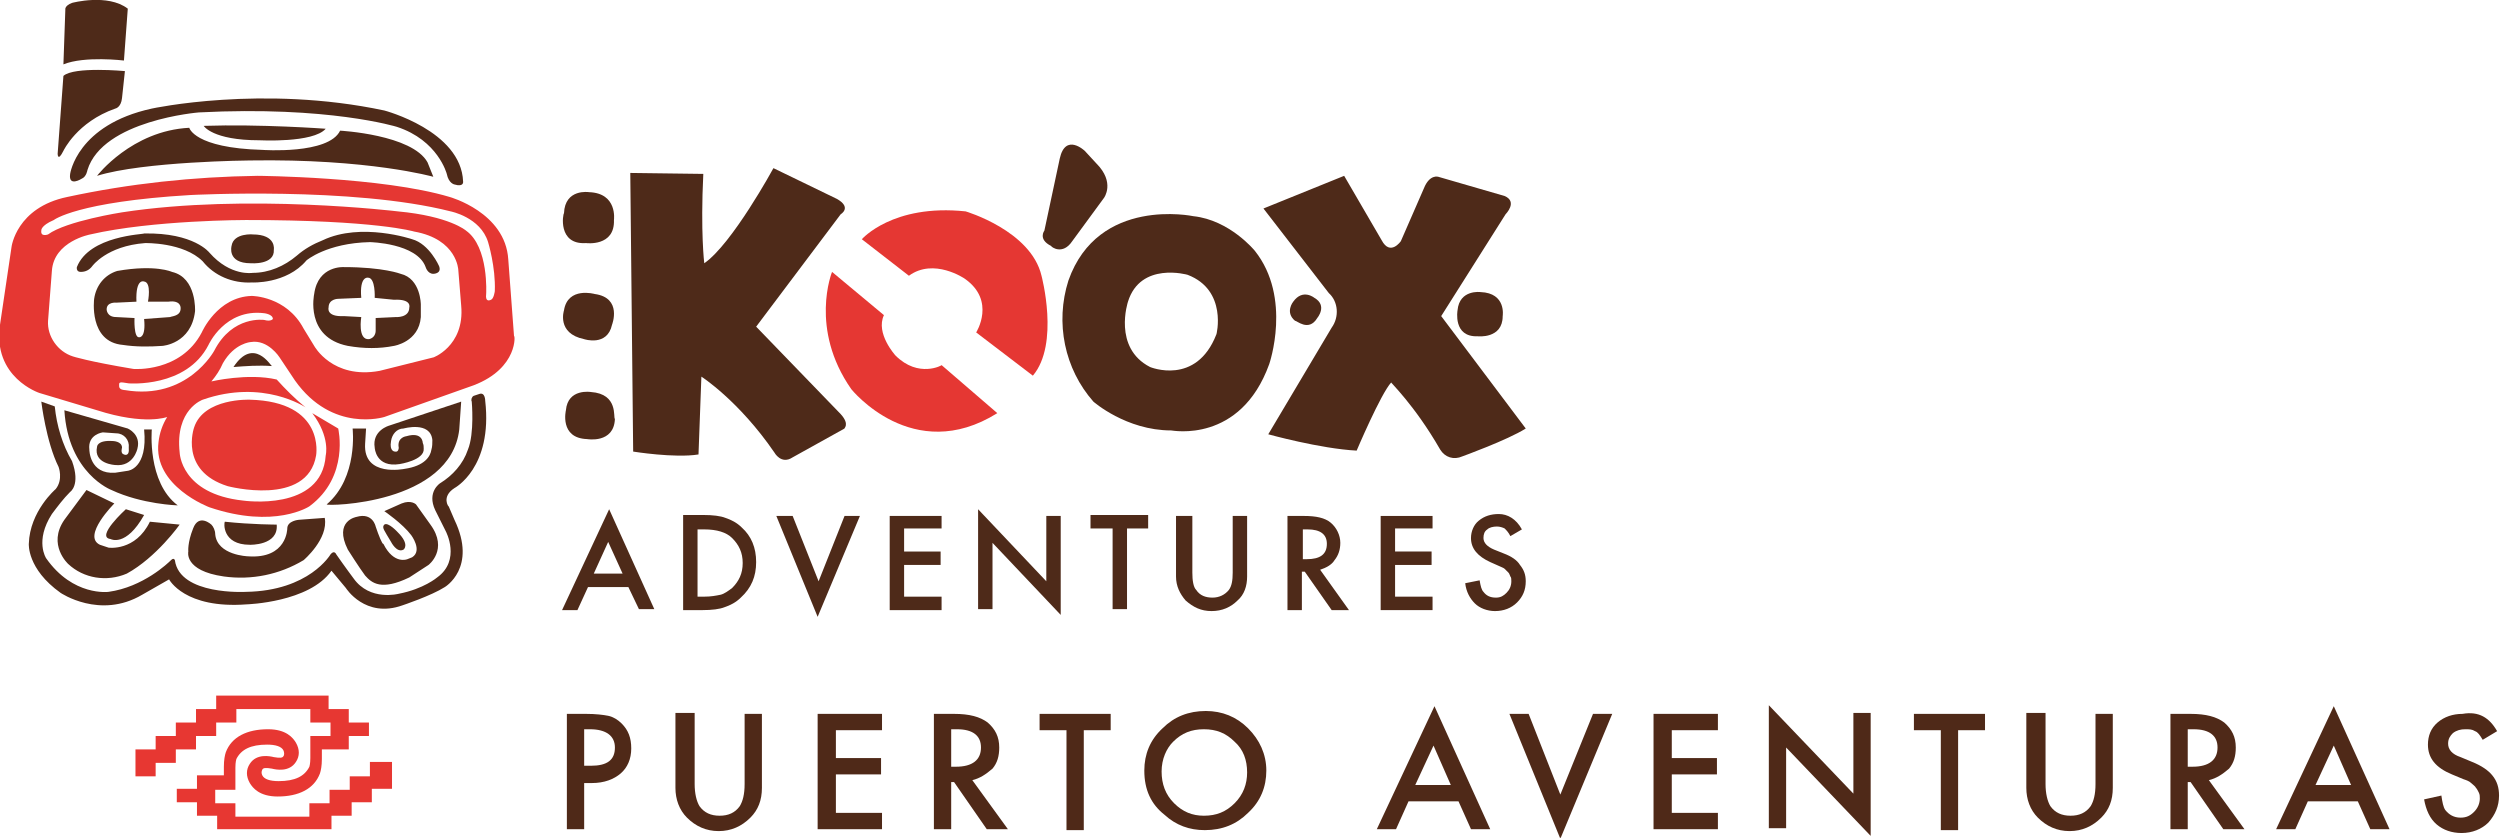 <svg xmlns="http://www.w3.org/2000/svg" xmlns:xlink="http://www.w3.org/1999/xlink" id="Capa_1" x="0px" y="0px" viewBox="0 0 260.2 87.2" style="enable-background:new 0 0 260.2 87.2;" xml:space="preserve"><style type="text/css">	.st0{fill:#4E2A19;}	.st1{fill:#E53733;}	.st2{fill:#E73732;}	.st3{fill:#4F2918;}</style><g>	<g>		<g>			<g>				<path class="st0" d="M40.7,56.4c-0.7-1.2-1-1.5-0.7-1.8c0.4-0.3,1.4,0.8,1.4,0.8c1.3,1.3,0.6,1.8,0.6,1.8     C41.3,57.6,40.7,56.4,40.7,56.4z M12.9,6.3l0.4-5.4c-2.1-1.6-5.8-0.6-5.8-0.6C6.7,0.6,6.8,1,6.8,1L6.6,6.7     C8.8,5.8,12.9,6.3,12.9,6.3z M6.6,15.7c0,0,1.4-3,5.4-4.4c0,0,0.6-0.1,0.7-1.1l0.3-2.8c0,0-5.3-0.5-6.4,0.5L6,16     C6,16,6,16.9,6.6,15.7z M7.3,18.1c-0.2,1.4,1.2,0.5,1.2,0.5c0.5-0.2,0.6-0.9,0.6-0.9c1.6-5.2,11.6-6,11.6-6     c13.5-0.7,20.6,1.5,20.6,1.5c4.3,1.4,5.2,4.9,5.2,4.9c0.2,1,0.8,1.1,0.8,1.1c1,0.3,0.9-0.3,0.9-0.3C48,13.6,40,11.5,40,11.5     c-12.7-2.7-24.2-0.2-24.2-0.2C8,13,7.3,18.1,7.3,18.1z M19.7,13.3c-6,0.3-9.6,5-9.6,5c4.8-1.5,15.9-1.6,15.9-1.6     c12.4-0.2,19.1,1.7,19.1,1.7l-0.6-1.5c-1.6-2.9-9.1-3.3-9.1-3.3c-1.2,2.5-8.1,2-8.1,2C20.2,15.4,19.7,13.3,19.7,13.3z      M33.9,13.4c0,0-6.8-0.5-12.7-0.3c0,0,0.9,1.5,5.8,1.5C27,14.6,32.6,14.9,33.9,13.4z M47.8,44.7l0.2-2.9l-7.5,2.5     c0,0-1.8,0.5-1.5,2.3c0,0,0.1,2.1,2.6,1.7c0,0,2.6-0.4,2.5-1.6c0-0.2,0-0.4-0.1-0.6c0,0,0-1.2-1.7-0.7c0,0-1,0.1-0.8,1.2     c0,0,0,0.5-0.4,0.4c0,0-0.6,0-0.4-1.1c0.1-0.7,0.6-1.3,1.3-1.3c0,0,2.8-0.8,3,1.2c0,0.3,0,0.7-0.1,1c-0.1,0.7-0.7,1.7-2.8,2     c0,0-4.3,0.9-4.1-2.6l0.1-1.6h-1.4c0,0,0.6,5.1-2.7,7.9C34,52.7,46.9,52.5,47.8,44.7z M47.3,50.8c0,0,4-2.1,3.2-9.1     c0,0,0-0.9-0.6-0.7l-0.6,0.2c-0.2,0.1-0.3,0.4-0.2,0.6c0,0,0.3,3.3-0.4,5c-0.5,1.5-1.6,2.7-2.9,3.5c0,0-1.4,0.9-0.5,2.8l1.1,2.2     c0,0,1.6,3-0.9,4.8c0,0-1.4,1.2-4,1.7c0,0-3,0.8-4.7-1.6c0,0-0.9-1.2-1.8-2.5c0,0-0.2-0.5-0.6,0c0,0-2.2,3.8-8.8,3.9     c0,0-6.9,0.4-7.4-3.3c0,0-0.1-0.3-0.4,0c-0.3,0.3-2.9,2.8-6.5,3.3c0,0-3.7,0.5-6.5-3.5c0,0-1.2-1.8,0.6-4.6     c0.6-0.8,1.2-1.6,1.9-2.3c0,0,1.1-0.7,0.2-3.2c-1-1.7-1.6-3.7-1.8-5.7l-1.4-0.5c0,0,0.5,4.2,1.8,6.8c0,0,0.5,1.3-0.3,2.3     c0,0-2.7,2.3-2.8,5.7c0,0-0.2,2.6,3.3,5.1c0,0,4.1,2.8,8.5,0.2l2.8-1.6c0,0,1.6,3.1,8.1,2.6c0,0,6.5-0.2,8.8-3.5l1.5,1.8     c0,0,2,3.2,5.9,1.8c0,0,3-1,4.4-1.9c0,0,3.4-2,1-7l-0.6-1.4C46.7,52.8,45.9,51.7,47.3,50.8z M24.3,38.2c1.3-0.1,2.6-0.2,4-0.1     C28.2,38.1,26.4,35,24.3,38.2z M23.3,60c2.9,0.4,5.8-0.2,8.3-1.7c0,0,2.6-2.2,2.2-4.4l-2.7,0.2c0,0-1.2,0.1-1.2,0.9     c0,0,0,3.2-4.1,2.9c0,0-3.2-0.1-3.4-2.3c0-0.4-0.2-0.8-0.4-1c0,0-1.3-1.2-1.9,0.4c-0.6,1.5-0.5,2.4-0.5,2.4S19.1,59.4,23.3,60z      M26,56.7c0,0,3,0.1,2.8-2.1c0,0-2.6,0-5.4-0.3C23.3,54.4,23.1,56.7,26,56.7z M39.1,54.8c0,0-0.3-1.5-2-1c0,0-2.4,0.4-0.9,3.4     c0,0,1.2,1.9,1.8,2.7c0.7,0.8,1.7,1.6,4.6,0.2l2-1.3c0,0,2.1-1.6,0.2-4.2l-1.5-2.1c0,0-0.5-0.5-1.5-0.1l-1.8,0.8     c0,0,1.9,1.3,2.8,2.5c0,0,1.2,1.6,0.1,2.3l-0.5,0.2c0,0-1.4,0.6-2.5-1.6C39.8,56.7,39.4,55.7,39.1,54.8z M7.1,58.7     c1.6,1.5,4,1.9,6.1,1c3.1-1.7,5.5-5.1,5.5-5.1l-3.1-0.3c-1.5,3.1-4.3,2.7-4.3,2.7l-0.9-0.3c-1.9-0.9,1.5-4.3,1.5-4.3L9,51     l-2.3,3.1C4.9,56.7,7.1,58.7,7.1,58.7z M11.5,56.1c0,0,1.6,0.9,3.5-2.5L13.1,53C13.1,53,9.9,55.9,11.5,56.1z M11.6,51     c3.2,1.5,6.9,1.6,6.9,1.6c-3.2-2.4-2.7-7.9-2.7-7.9H15c0.4,4.1-1.7,4.3-1.7,4.3L12,49.2c-2.7,0.2-2.7-2.4-2.7-2.4     c-0.2-1.6,1.4-1.8,1.4-1.8l1.4,0.1c0.8,0,1.4,0.7,1.3,1.5c0.1,1-0.5,0.7-0.5,0.7c-0.4-0.1-0.2-0.7-0.2-0.7c0-0.7-1-0.7-1-0.7     c-1.6-0.1-1.6,0.6-1.6,0.6c-0.4,1.8,1.9,1.9,1.9,1.9c1.9,0.2,2.3-1.7,2.3-1.7c0.4-1.5-1-2.1-1-2.1l-6.6-1.9     C7.1,49.3,11.6,51,11.6,51z M16.9,36c-1.4,0.1-2.8,0.1-4.1-0.1c-3.6-0.3-3-4.8-3-4.8c0.2-1.4,1.1-2.5,2.4-2.9     c4-0.7,5.7,0.1,5.7,0.1c2.6,0.6,2.4,4.1,2.4,4.1C19.9,35.8,16.9,36,16.9,36z M18.8,32.1c0,0,0.1-0.9-1.3-0.7h-2.1     c0,0,0.4-2-0.4-2.1c0,0-0.9-0.4-0.8,2.1l-2.1,0.1c0,0-1-0.1-1,0.7c0,0,0,0.8,1,0.8l1.9,0.1c0,0-0.1,2.1,0.5,2     c0,0,0.7,0.1,0.5-1.9l2.7-0.2C17.9,32.9,18.8,32.9,18.8,32.1L18.8,32.1z M36.2,36c-4.5-0.9-3.5-5.4-3.5-5.4     c0.4-3,3.1-2.8,3.1-2.8c4.1,0,5.9,0.7,5.9,0.7c2.1,0.5,2.1,3.2,2.1,3.2v1.3c-0.2,2.6-2.8,3-2.8,3C39.5,36.3,37.9,36.3,36.2,36z      M35.8,32.9l1.8,0.1c0,0-0.4,2.4,0.8,2.3c0,0,0.7-0.1,0.7-0.9v-1.3l2.1-0.1c0,0,1.4,0.1,1.4-1c0,0,0.3-0.9-1.6-0.8L39,31     c0,0,0.1-2.1-0.7-2.1c0,0-0.9-0.2-0.7,2.1l-2.4,0.1c0,0-1,0-1,0.9C34.2,32,33.9,33,35.8,32.9z M24.1,25.6c0,0-0.5,1.8,2,1.8     c0,0,2.5,0.2,2.4-1.4c0,0,0.3-1.6-2.2-1.6C26.4,24.4,24.3,24.2,24.1,25.6z M8,27.8c0,0-0.1,0.5,0.4,0.5c0.5,0,0.9-0.2,1.2-0.6     c0,0,1.5-2.1,5.5-2.4c0,0,4-0.1,6,1.9c1.2,1.5,3.1,2.3,5.1,2.2c0,0,3.6,0.2,5.7-2.3c0,0,2.1-1.8,6.6-1.9c0,0,4.9,0.1,5.8,2.6     c0,0,0.2,0.7,0.8,0.7c0,0,0.9,0,0.6-0.8c0,0-1-2.3-2.8-2.8c0,0-5.3-1.8-9.3,0.1c-1,0.4-1.9,0.9-2.7,1.6     c-1.3,1.1-2.9,1.8-4.6,1.8c0,0-2.3,0.4-4.5-2.1c0,0-1.6-2.1-6.8-2C15,24.4,9.3,24.5,8,27.8z"></path>				<path class="st1" d="M32.9,47.4c-0.9,5.4-9.2,3.2-9.2,3.2c-5.1-1.6-3.5-6.1-3.5-6.1c1-3.1,5.8-2.9,5.8-2.9     C33.9,41.8,32.9,47.4,32.9,47.4z M49.3,40.1L40,43.4c0,0-5.4,1.7-9.3-3.8l-1.6-2.4c0,0-1.2-1.9-3-1.6c0,0-1.7,0.1-2.9,2.2     c-0.3,0.7-0.7,1.3-1.2,1.9c0,0,3.8-0.9,6.8-0.2c0.9,1,1.9,2,3,2.9c0,0-4.4-3-10.7-0.8c0,0-2.9,1-2.4,5.5c0,0,0.1,4.3,6.6,5     c0,0,8.2,1.2,8.6-4.7c0,0,0.5-1.9-1.4-4.4l2.7,1.6c0,0,1.2,5-3,8.1c0,0-3.6,2.4-10.4,0.1c0,0-5.9-2.2-5.3-6.8     c0.1-0.9,0.4-1.8,0.9-2.6c0,0-2.3,0.9-7.3-0.7l-6-1.8c0,0-4.9-1.6-4.1-7.1l1.2-8.1c0,0,0.5-4.1,5.8-5.2     c6.5-1.4,13.1-2.1,19.8-2.2c0,0,13,0.1,20,2.2c0,0,5.8,1.6,6.1,6.5l0.6,8C53.6,34.7,54,38.3,49.3,40.1z M27.5,33.3L27.5,33.3     c0.7,0.2,0.9-0.1,0.9-0.1c0-0.5-0.9-0.6-0.9-0.6c-4.1-0.5-5.8,3.3-5.8,3.3c-2.3,4.5-8.3,4-8.3,4c-1.1-0.2-1-0.1-1,0.3     c0,0.4,0.6,0.4,0.6,0.4c6.5,1.1,9.3-4.1,9.3-4.1C24.2,32.8,27.5,33.3,27.5,33.3L27.5,33.3z M48,31.8l-0.3-3.7c0,0-0.1-3.2-4.6-4     c0,0-3.9-1.2-17.5-1.2c0,0-9.7,0-16.2,1.5c0,0-3.8,0.7-4,3.8l-0.4,5.2C4.9,35,6,36.6,7.6,37.1c0,0,1.5,0.5,6.3,1.3     c0,0,4.9,0.4,7.1-3.8c0,0,1.6-3.7,5.2-3.8c0,0,3.6,0,5.4,3.4l1.1,1.8c0,0,1.9,3.5,6.8,2.6l5.6-1.4C44.9,37.3,48.4,36.1,48,31.8z      M51.5,30.3L51.5,30.3c0.1-2.5-0.7-5.1-0.7-5.1C50,22.6,46.9,22,46.9,22c-10.2-2.6-27.1-1.7-27.1-1.7C8,21,5.6,22.9,5.6,22.9     C4.2,23.5,4.3,24,4.3,24C4.2,24.7,5,24.4,5,24.4c1.9-1.4,7.7-2.3,7.7-2.3c13-2,28.7-0.1,28.7-0.1c5.4,0.5,7.1,2,7.1,2     c2.4,1.7,2.1,6.6,2.1,6.6c-0.1,0.8,0.3,0.7,0.5,0.6C51.4,31.1,51.5,30.3,51.5,30.3L51.5,30.3z"></path>			</g>		</g>	</g>	<g>		<path class="st0" d="M65.4,61.1h-4.2l-1.1,2.4h-1.6L63.4,53l4.7,10.4h-1.6L65.4,61.1z M64.8,59.7l-1.5-3.3l-1.5,3.3H64.8z"></path>		<path class="st0" d="M71.1,63.4v-9.8h2.1c1,0,1.8,0.1,2.3,0.3c0.6,0.2,1.2,0.5,1.7,1c1,0.9,1.5,2.1,1.5,3.6c0,1.5-0.5,2.7-1.6,3.7   c-0.5,0.5-1.1,0.8-1.7,1c-0.5,0.2-1.3,0.3-2.3,0.3H71.1z M72.6,62.1h0.7c0.7,0,1.2-0.1,1.7-0.2c0.4-0.1,0.8-0.4,1.2-0.7   c0.7-0.7,1.1-1.5,1.1-2.6c0-1.1-0.4-1.9-1.1-2.6c-0.6-0.6-1.6-0.9-2.9-0.9h-0.7V62.1z"></path>		<path class="st0" d="M82.5,53.7l2.7,6.8l2.7-6.8h1.6l-4.4,10.5l-4.3-10.5H82.5z"></path>		<path class="st0" d="M98,55h-3.9v2.4h3.8v1.4h-3.8v3.3H98v1.4h-5.4v-9.8H98V55z"></path>		<path class="st0" d="M101.8,63.4V53l7.1,7.5v-6.8h1.5V64l-7.1-7.5v6.9H101.8z"></path>		<path class="st0" d="M117.3,55v8.4h-1.5V55h-2.3v-1.4h6V55H117.3z"></path>		<path class="st0" d="M124.1,53.7v5.9c0,0.8,0.1,1.5,0.4,1.8c0.4,0.6,1,0.8,1.7,0.8c0.7,0,1.3-0.3,1.7-0.8c0.3-0.4,0.4-1,0.4-1.8   v-5.9h1.5V60c0,1-0.3,1.9-1,2.5c-0.7,0.7-1.6,1.1-2.7,1.1s-1.9-0.4-2.7-1.1c-0.6-0.7-1-1.5-1-2.5v-6.3H124.1z"></path>		<path class="st0" d="M137.4,59.3l3,4.2h-1.8l-2.8-4h-0.3v4h-1.5v-9.8h1.7c1.3,0,2.2,0.2,2.8,0.7c0.6,0.5,1,1.3,1,2.1   c0,0.7-0.2,1.3-0.6,1.8C138.6,58.8,138,59.1,137.4,59.3z M135.5,58.2h0.5c1.4,0,2.1-0.5,2.1-1.6c0-1-0.7-1.5-2-1.5h-0.5V58.2z"></path>		<path class="st0" d="M149.1,55h-3.9v2.4h3.8v1.4h-3.8v3.3h3.9v1.4h-5.4v-9.8h5.4V55z"></path>		<path class="st0" d="M158.4,55.1l-1.2,0.7c-0.2-0.4-0.4-0.6-0.6-0.8c-0.2-0.1-0.5-0.2-0.8-0.2c-0.4,0-0.8,0.1-1,0.3   c-0.3,0.2-0.4,0.5-0.4,0.9c0,0.5,0.4,0.9,1.1,1.2l1,0.4c0.8,0.3,1.4,0.7,1.7,1.2c0.4,0.5,0.6,1,0.6,1.7c0,0.9-0.3,1.6-0.9,2.2   c-0.6,0.6-1.4,0.9-2.3,0.9c-0.8,0-1.6-0.3-2.1-0.8c-0.5-0.5-0.9-1.2-1-2.1l1.5-0.3c0.1,0.6,0.2,1,0.4,1.2c0.3,0.4,0.7,0.6,1.3,0.6   c0.5,0,0.8-0.2,1.1-0.5c0.3-0.3,0.5-0.7,0.5-1.2c0-0.2,0-0.4-0.1-0.5c-0.1-0.2-0.1-0.3-0.2-0.4c-0.1-0.1-0.3-0.3-0.4-0.4   s-0.4-0.2-0.6-0.3l-0.9-0.4c-1.3-0.6-2-1.4-2-2.5c0-0.7,0.3-1.4,0.8-1.8c0.6-0.5,1.3-0.7,2.1-0.7C156.9,53.5,157.8,54,158.4,55.1z   "></path>	</g>	<g>		<path class="st0" d="M151.7,32.3c0,0-0.5,2.8,2.1,2.7c0,0,2.6,0.3,2.6-2.1c0,0,0.4-2.4-2.3-2.5C154.1,30.4,151.9,30.1,151.7,32.3z   "></path>		<g>			<path class="st1" d="M108.4,28.7c-1.1-4.7-7.9-6.7-7.9-6.7c-7.6-0.8-10.8,2.9-10.8,2.9l4.9,3.8c2.6-1.9,5.8,0.3,5.8,0.3    c3.3,2.3,1.2,5.6,1.2,5.6l5.9,4.5C110.3,35.8,108.4,28.7,108.4,28.7z"></path>			<path class="st1" d="M93.2,37c0,0-2.1-2.3-1.2-4.2l-5.4-4.5c0,0-2.4,5.9,2,12.2c0,0,6.4,8,15.2,2.5l-5.8-5    C98.1,38,95.6,39.4,93.2,37z"></path>			<path class="st0" d="M61,25.3c0,0,3,0.4,2.9-2.4c0,0,0.4-2.8-2.6-2.9c0,0-2.5-0.4-2.6,2.2C58.6,22.2,58,25.5,61,25.3z"></path>			<path class="st0" d="M137.1,33.1c0,0,1.1-1.3-0.3-2.1c0,0-1.2-1-2.2,0.4c0,0-0.9,1.1,0.2,2C134.9,33.3,136.2,34.6,137.1,33.1z"></path>			<path class="st0" d="M61.9,30.6c0,0-2.8-0.8-3.2,1.7c0,0-0.8,2.4,2.1,3c0,0,2.4,0.8,2.9-1.5C63.7,33.8,64.8,31,61.9,30.6z"></path>			<path class="st0" d="M61.5,40.8c0,0-2.4-0.4-2.6,1.9c0,0-0.7,2.9,2.2,3c0,0,2.8,0.5,2.9-2.1C63.8,43.5,64.4,41,61.5,40.8z"></path>			<path class="st0" d="M87.5,43.1l-8.8-9.1l8.8-11.7c0,0,1.2-0.7-0.4-1.6l-6.6-3.2c0,0-4.3,7.9-7.2,9.9c0,0-0.4-3.2-0.1-9.3    l-7.6-0.1l0.3,29c0,0,4.3,0.7,6.8,0.3l0.3-8.1c0,0,3.9,2.5,7.6,7.9c0,0,0.7,1.3,1.9,0.5l5.4-3C87.8,44.6,88.5,44.2,87.5,43.1z"></path>			<path class="st0" d="M111.6,25.1l3.3-4.5c0,0,1.2-1.6-0.8-3.6l-1.2-1.3c0,0-2-1.9-2.6,0.8l-1.6,7.5c0,0-0.7,0.9,0.7,1.6    C109.4,25.7,110.6,26.6,111.6,25.1z"></path>			<path class="st0" d="M132.1,37.9c0,0,2.4-6.9-1.5-11.8c0,0-2.6-3.2-6.4-3.6c0,0-9.9-2.1-13,6.7c-1.4,4.4-0.4,9.2,2.6,12.6    c0,0,3.4,3,8.1,3C122,44.8,129.1,46.2,132.1,37.9z M126.6,34.8c-2.1,5.4-6.9,3.4-6.9,3.4c-3.9-2-2.3-6.8-2.3-6.8    c1.3-4.2,6.2-2.8,6.2-2.8C127.8,30.2,126.6,34.9,126.6,34.8L126.6,34.8L126.6,34.8z"></path>			<path class="st0" d="M149.9,46.8c0.5,0.8,1.4,1.1,2.3,0.7c0,0,4.7-1.7,6.6-2.9l-8.8-11.7l6.7-10.6c0,0,1.3-1.3-0.1-1.9l-6.9-2    c0,0-0.9-0.3-1.5,1.2l-2.4,5.5c0,0-1.1,1.6-2-0.1l-3.9-6.7l-8.4,3.4l6.8,8.8c1,0.9,1.1,2.5,0.3,3.6l-6.6,11.1    c0,0,5.4,1.5,9.2,1.7c0,0,2.5-5.9,3.6-7.1C144.6,39.7,147.2,42.1,149.9,46.8z"></path>		</g>	</g>	<g>		<path class="st3" d="M60.8,81.4v4.9H59V74.3H61c1,0,1.8,0.1,2.3,0.2c0.5,0.1,1,0.4,1.4,0.8c0.7,0.7,1,1.5,1,2.6   c0,1.1-0.4,2-1.1,2.6c-0.7,0.6-1.7,1-3,1H60.8z M60.8,79.7h0.7c1.7,0,2.5-0.6,2.5-1.9c0-1.2-0.9-1.9-2.6-1.9h-0.6V79.7z"></path>		<path class="st3" d="M72.3,74.3v7.3c0,1,0.2,1.8,0.5,2.3c0.5,0.7,1.2,1,2.1,1c0.9,0,1.6-0.3,2.1-1c0.3-0.5,0.5-1.2,0.5-2.3v-7.3   h1.8V82c0,1.3-0.4,2.3-1.2,3.1c-0.9,0.9-2,1.4-3.3,1.4s-2.4-0.5-3.3-1.4c-0.8-0.8-1.2-1.9-1.2-3.1v-7.8H72.3z"></path>		<path class="st3" d="M91.8,76H87v2.9h4.7v1.7H87v4h4.8v1.7h-6.7V74.3h6.7V76z"></path>		<path class="st3" d="M101.2,81.2l3.7,5.1h-2.2l-3.4-4.9h-0.3v4.9h-1.8V74.3h2.1c1.6,0,2.7,0.3,3.5,0.9c0.8,0.7,1.2,1.5,1.2,2.6   c0,0.9-0.2,1.6-0.7,2.2C102.6,80.6,102,81,101.2,81.2z M98.9,79.8h0.6c1.7,0,2.6-0.7,2.6-2c0-1.2-0.8-1.9-2.5-1.9h-0.6V79.8z"></path>		<path class="st3" d="M112.8,76v10.4H111V76h-2.8v-1.7h7.4V76H112.8z"></path>		<path class="st3" d="M119.1,80.2c0-1.7,0.6-3.2,1.9-4.4c1.2-1.2,2.7-1.8,4.5-1.8c1.7,0,3.2,0.6,4.4,1.8c1.2,1.2,1.9,2.7,1.9,4.4   c0,1.7-0.6,3.2-1.9,4.4c-1.2,1.2-2.7,1.8-4.5,1.8c-1.6,0-3-0.5-4.2-1.6C119.8,83.7,119.1,82.2,119.1,80.2z M120.9,80.3   c0,1.3,0.4,2.4,1.3,3.3c0.9,0.9,1.9,1.3,3.1,1.3c1.3,0,2.3-0.4,3.2-1.3c0.9-0.9,1.3-2,1.3-3.2c0-1.3-0.4-2.4-1.3-3.2   c-0.9-0.9-1.9-1.3-3.2-1.3c-1.3,0-2.3,0.4-3.2,1.3C121.4,77.9,120.9,79,120.9,80.3z"></path>		<path class="st3" d="M151.8,83.4h-5.2l-1.3,2.9h-2l6-12.8l5.8,12.8h-2L151.8,83.4z M151,81.7l-1.8-4.1l-1.9,4.1H151z"></path>		<path class="st3" d="M159.1,74.3l3.3,8.4l3.4-8.4h2l-5.4,13l-5.3-13H159.1z"></path>		<path class="st3" d="M178.8,76H174v2.9h4.7v1.7H174v4h4.8v1.7h-6.7V74.3h6.7V76z"></path>		<path class="st3" d="M184.1,86.3V73.4l8.8,9.2v-8.4h1.8v12.8l-8.8-9.2v8.4H184.1z"></path>		<path class="st3" d="M203.8,76v10.4H202V76h-2.8v-1.7h7.4V76H203.8z"></path>		<path class="st3" d="M212.9,74.3v7.3c0,1,0.2,1.8,0.5,2.3c0.5,0.7,1.2,1,2.1,1c0.9,0,1.6-0.3,2.1-1c0.3-0.5,0.5-1.2,0.5-2.3v-7.3   h1.8V82c0,1.3-0.4,2.3-1.2,3.1c-0.9,0.9-2,1.4-3.3,1.4s-2.4-0.5-3.3-1.4c-0.8-0.8-1.2-1.9-1.2-3.1v-7.8H212.9z"></path>		<path class="st3" d="M229.9,81.2l3.7,5.1h-2.2l-3.4-4.9h-0.3v4.9h-1.8V74.3h2.1c1.6,0,2.7,0.3,3.5,0.9c0.8,0.7,1.2,1.5,1.2,2.6   c0,0.9-0.2,1.6-0.7,2.2C231.3,80.6,230.7,81,229.9,81.2z M227.6,79.8h0.6c1.7,0,2.6-0.7,2.6-2c0-1.2-0.8-1.9-2.5-1.9h-0.6V79.8z"></path>		<path class="st3" d="M245.4,83.4h-5.2l-1.3,2.9h-2l6-12.8l5.8,12.8h-2L245.4,83.4z M244.7,81.7l-1.8-4.1l-1.9,4.1H244.7z"></path>		<path class="st3" d="M259.9,76.1l-1.5,0.9c-0.3-0.5-0.5-0.8-0.8-0.9c-0.3-0.2-0.6-0.2-1-0.2c-0.5,0-0.9,0.1-1.3,0.4   c-0.3,0.3-0.5,0.6-0.5,1.1c0,0.6,0.4,1.1,1.3,1.4l1.2,0.5c1,0.4,1.7,0.9,2.1,1.4c0.5,0.6,0.7,1.3,0.7,2.1c0,1.1-0.4,2-1.1,2.8   c-0.7,0.7-1.7,1.1-2.8,1.1c-1,0-1.9-0.3-2.6-0.9c-0.7-0.6-1.1-1.5-1.3-2.6l1.8-0.4c0.1,0.7,0.2,1.2,0.4,1.5   c0.4,0.5,0.9,0.8,1.6,0.8c0.6,0,1-0.2,1.4-0.6s0.6-0.9,0.6-1.4c0-0.2,0-0.4-0.1-0.6c-0.1-0.2-0.2-0.4-0.3-0.5   c-0.1-0.2-0.3-0.3-0.5-0.5s-0.5-0.3-0.8-0.4l-1.2-0.5c-1.7-0.7-2.5-1.7-2.5-3.1c0-0.9,0.3-1.7,1-2.3c0.7-0.6,1.6-0.9,2.6-0.9   C258,74,259.1,74.7,259.9,76.1z"></path>	</g>	<g>		<path class="st2" d="M38.5,79.4v1.4h-2.1v1.4h-2.1v1.4h-2.1v1.4h-7.7v-1.4h-2.1v-1.4h2.1v-1.4h0h0v-0.9c0-0.6,0.1-0.9,0.1-0.9   c0.5-1,1.5-1.5,3.2-1.5c0.9,0,1.5,0.2,1.7,0.6c0.1,0.2,0.1,0.5,0,0.6c-0.1,0.2-0.4,0.2-1,0.1c-0.4-0.1-1.8-0.4-2.5,0.7   c-0.4,0.6-0.4,1.3,0,2c0.3,0.5,1,1.4,2.9,1.4c2.2,0,3.8-0.8,4.4-2.4c0.1-0.3,0.2-0.8,0.2-1.5V78l0,0h2.8v-1.4h2.1v-1.4h-2.1v-1.4   h-2.1v-1.4H22.5v1.4h-2.1v1.4h-2.1v1.4h-2.1V78h-2.1v1.4v1.4h2.1v-1.4h2.1V78h2.1v-1.4h2.1v-1.4h2.1v-1.4h7.7v1.4h2.1v1.4h-2.1V78   h0v0.9c0,0.6-0.1,0.9-0.1,0.9c-0.5,1-1.5,1.5-3.2,1.5c-0.9,0-1.5-0.2-1.7-0.6c-0.1-0.2-0.1-0.4,0-0.6c0.1-0.2,0.4-0.2,1-0.1   c0.4,0.1,1.8,0.4,2.5-0.7c0.4-0.6,0.4-1.3,0-2c-0.3-0.5-1-1.4-2.9-1.4c-2.2,0-3.8,0.8-4.4,2.4c-0.1,0.3-0.2,0.8-0.2,1.5v0.9h-2.8   v1.4h-2.1v1.4h2.1v1.4h2.1v1.4h11.9v-1.4h2.1v-1.4h2.1v-1.4h2.1v-1.4v0v-1.4H38.5z"></path>	</g></g></svg>